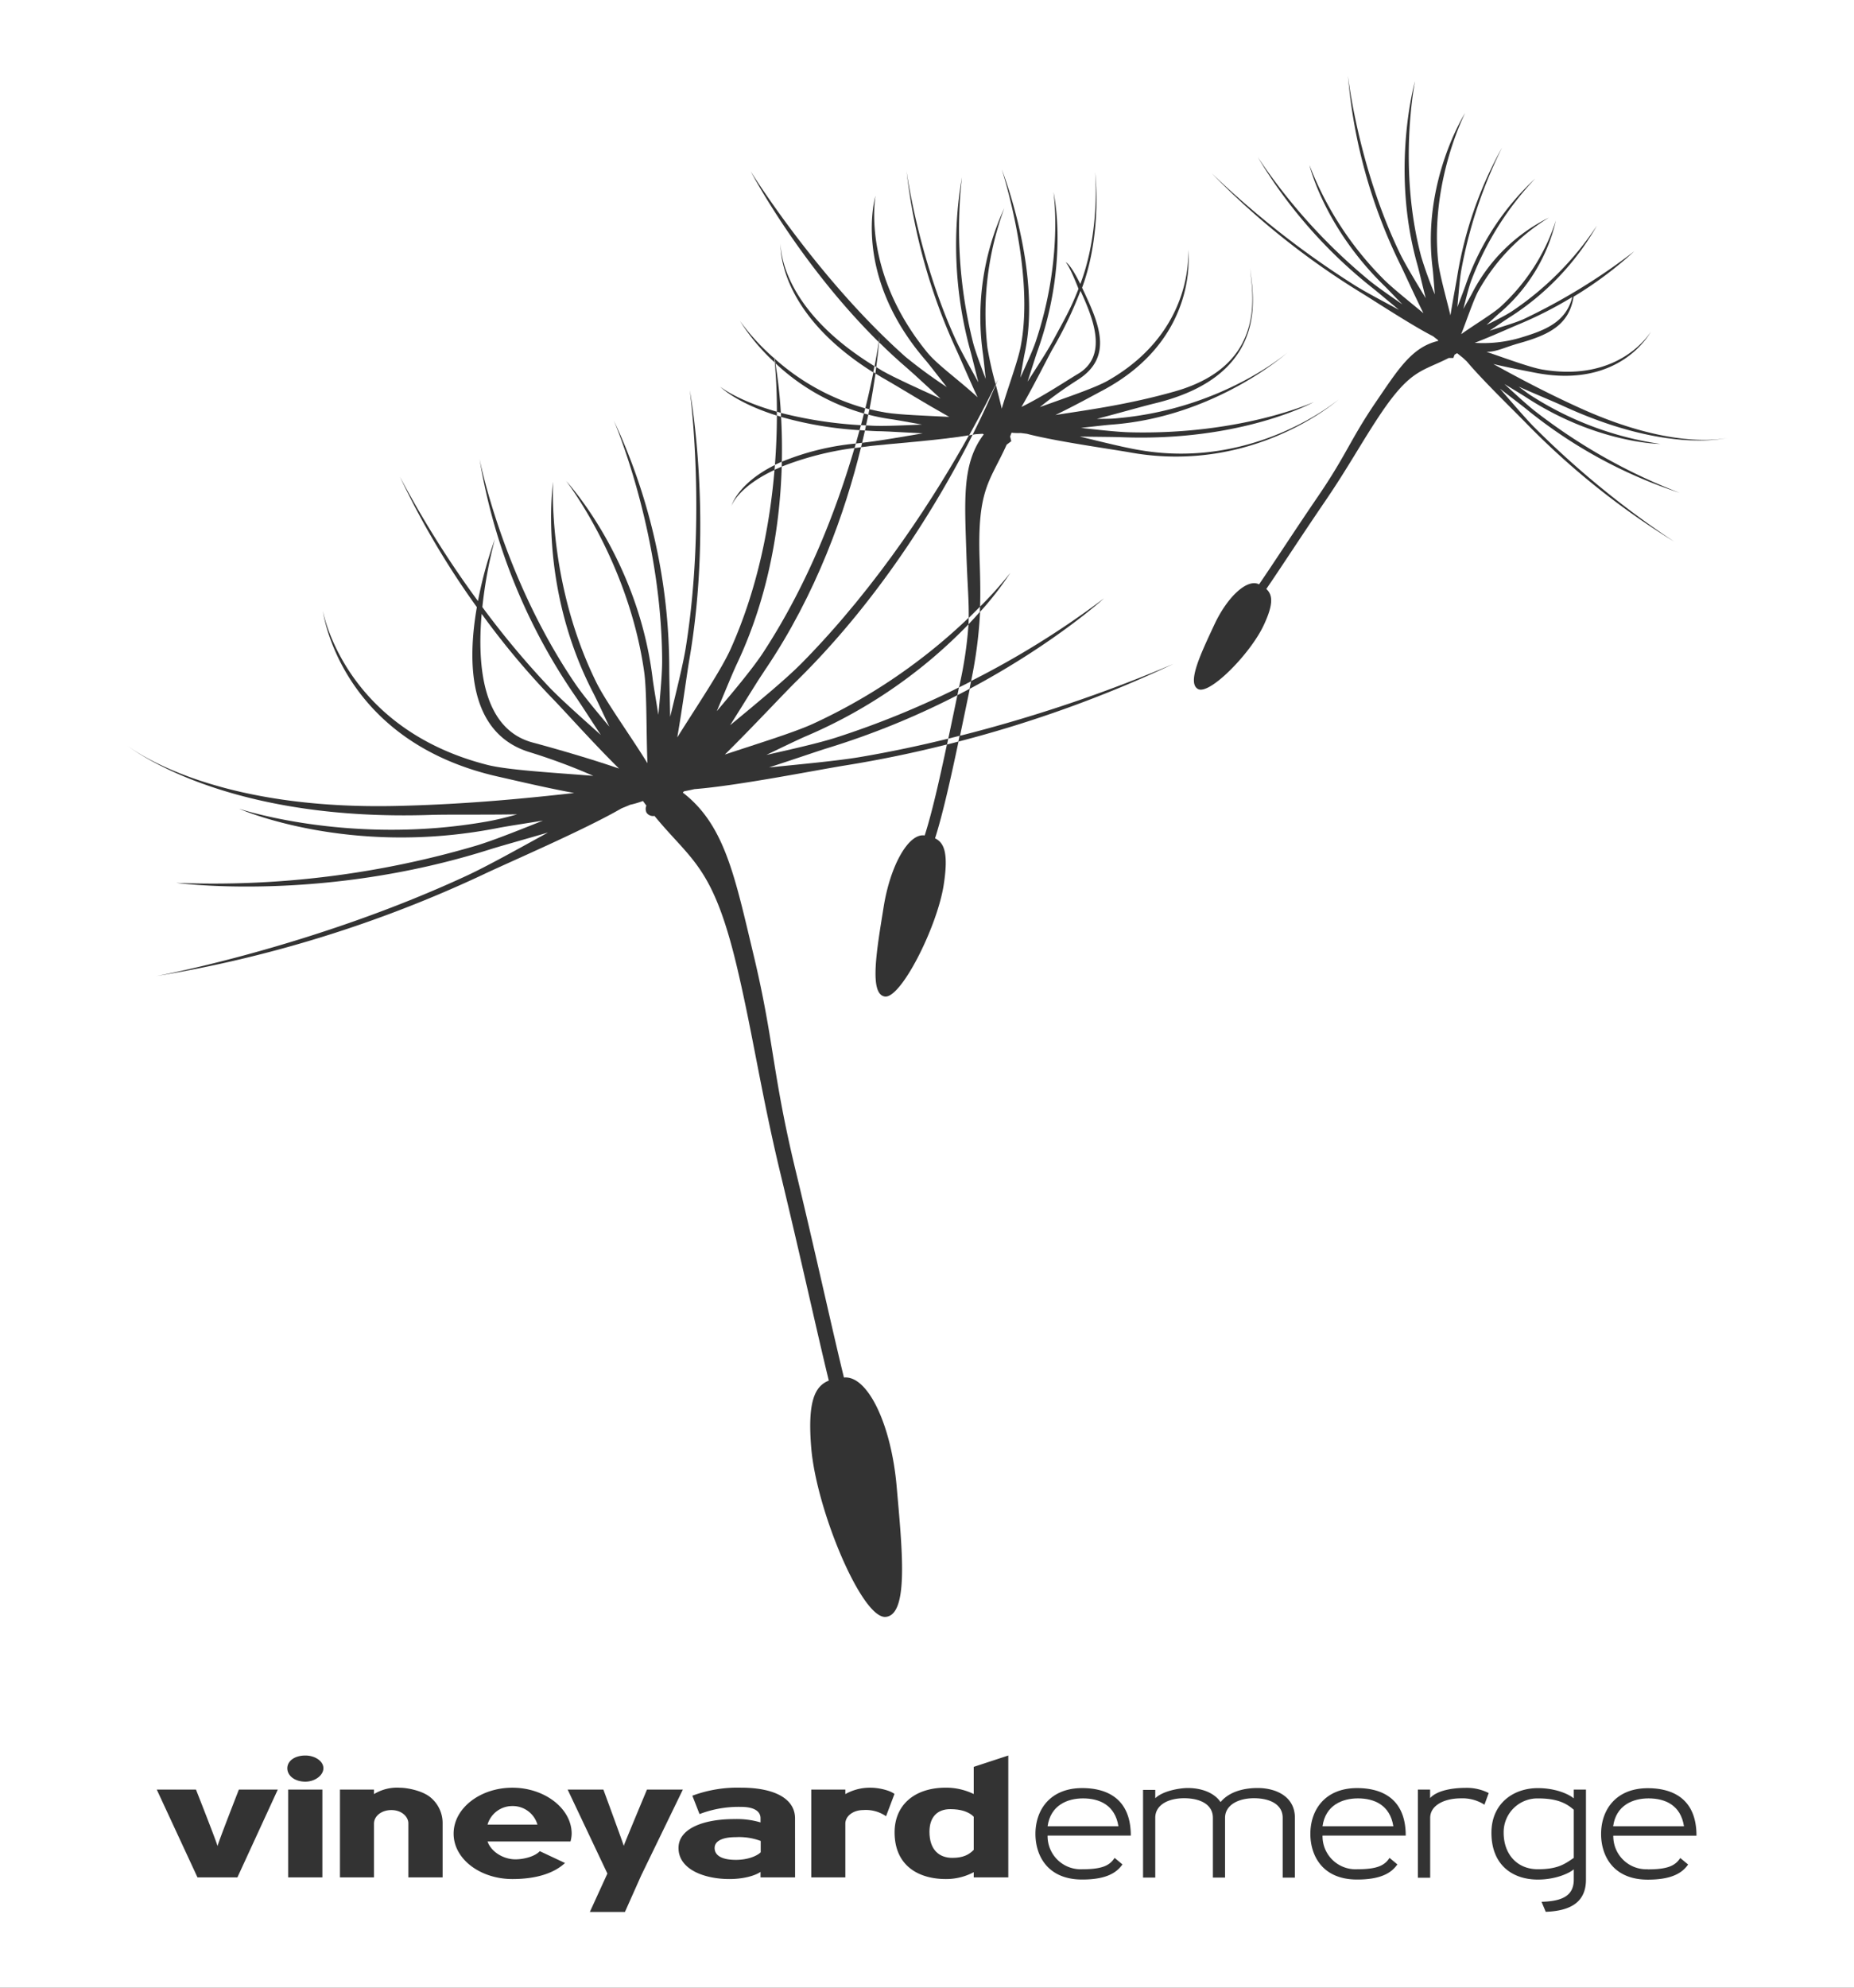 <svg xmlns="http://www.w3.org/2000/svg" viewBox="0 0 490.34 525.39">
  <rect x="0" y="0" width="490.34" height="525.39" fill="#333333" stroke="none"/>
  <defs>
    <style>
      .cls-1 {
        fill: #fff;
      }
    </style>
  </defs>
  <title>long_EMERGE_white</title>
  <g id="Layer_2" data-name="Layer 2">
    <g id="long">
      <g id="EMERGE_white">
        <path class="cls-1" d="M218.67,197.79c-3.19,1-8.94,3-15.3,5.05,9.08-.9,18.32-1.78,23.94-2.72,8.1-1.37,16-3.05,23.49-4.89.8-3.76,1.6-7.62,2.4-11.48A209.83,209.83,0,0,1,218.67,197.79Z"/>
        <path class="cls-1" d="M227.34,113.7a96.78,96.78,0,0,1-20.76-3.51c.2,3.52.29,7.51.2,11.85a68.47,68.47,0,0,1,19.57-4.81C226.7,116,227,114.85,227.34,113.7Z"/>
        <path class="cls-1" d="M244,114.54c-4.57-.22-8.72-.5-11-.56-1.47,0-2.87-.11-4.24-.19-.24,1.06-.49,2.14-.75,3.25C231.89,116.62,238,115.57,244,114.54Z"/>
        <path class="cls-1" d="M248.74,105.35c-3.6-3.27-6.82-6.32-8.65-7.89-2.64-2.26-5.18-4.61-7.61-7-.11,1.37-.33,3.61-.73,6.57l1.63,1C236.88,100,242.86,102.69,248.74,105.35Z"/>
        <path class="cls-1" d="M255.59,146.43c-.47-14.52-1.18-24,4.59-31.61l-.1-.07-.22-.1-1.88.12-.74.13c-8.06,16-23.42,42.36-46.53,65.07-3.68,3.62-11.44,12-19,19.46,8.59-2.85,18.24-5.82,23.22-8.08a150.58,150.58,0,0,0,41.27-28.08C256.28,158.74,255.85,154.39,255.59,146.43Z"/>
        <path class="cls-1" d="M256.15,165a131.19,131.19,0,0,1-42.34,29.31c-2.4,1-6.49,3-11.12,5.22,7.2-1.61,14.08-3.19,18.39-4.57a233,233,0,0,0,32.55-13.28v0A105.61,105.61,0,0,0,256.15,165Z"/>
        <path class="cls-1" d="M285.77,76.87a104,104,0,0,1-7.42,15.43c-1.55,2.81-5.08,9.93-8.2,15.26,5.86-2.87,12-7,14.87-8.69C293.07,94.16,289.28,84.49,285.77,76.87Z"/>
        <path class="cls-1" d="M194.86,175.53c-1.21,2.57-3.09,7.25-5.29,12.43,5-5.88,9.7-11.54,12.32-15.56,12-18.36,19.49-38.21,24.11-54a81.41,81.41,0,0,0-19.25,4.93C206.3,138.31,203.55,157.17,194.86,175.53Z"/>
        <path class="cls-1" d="M415.83,78.51a104,104,0,0,1-13.89,7.1c-2.22.9-7.59,3.36-11.91,5a34.68,34.68,0,0,0,11.8-1.26C408.28,87.43,414.14,85.35,415.83,78.51Z"/>
        <path class="cls-1" d="M251.05,110.19c-6.32-3.52-13-7.67-16-9.39-1.22-.68-2.38-1.37-3.5-2.06-.39,2.69-.91,5.87-1.59,9.43,1.41.35,2.87.65,4.36.89C238,109.65,244.87,109.87,251.05,110.19Z"/>
        <path class="cls-1" d="M227.73,118.2c-4.14,16.89-11.72,38.73-25.48,59-2,2.91-5.33,8.47-9.15,14.48,7.27-6,14.68-12.11,18.84-16.31,20.67-20.92,35.87-45.14,44.33-60.32-8,1.33-21,2.26-25.82,2.8C229.51,118,228.61,118.08,227.73,118.2Z"/>
        <path class="cls-1" d="M230.89,112.53c3.09.12,7.9-.08,12.94-.32-3.45-.6-6.5-1.18-8.27-1.43a52.79,52.79,0,0,1-5.91-1.19c-.19.93-.39,1.87-.6,2.84Z"/>
        <path class="cls-1" d="M245.82,484.16c0,4.77,2.57,6.89,6.05,6.89,2.87,0,4.42-.84,5.66-2.12v-8.75c-1.33-1.37-3.54-2-6.14-2C247.9,478.15,245.82,480.27,245.82,484.16Z"/>
        <path class="cls-1" d="M436,475.33c-4.15,0-8.61,1.82-9.36,7.38h18.73C444.52,477.1,440.37,475.33,436,475.33Z"/>
        <path class="cls-1" d="M286.44,475.33c-4.15,0-8.61,1.82-9.37,7.38H295.8C294.92,477.1,290.77,475.33,286.44,475.33Z"/>
        <path class="cls-1" d="M0,0V525.39H490.34V0ZM62.79,496.21H52.23L41.46,473H51.83s5.92,15,5.7,15,5.65-15,5.65-15H73.47Zm22.47,0H76.21V473h9.05Zm-4.5-25.3c-2.83,0-4.77-1.59-4.77-3.53S77.93,464,80.76,464c2.52,0,4.77,1.46,4.77,3.36S83.28,470.91,80.76,470.91Zm36.3,25.3H108V481.9c0-1.63-1.67-3.48-4.5-3.48-2.56,0-4.59,1.54-4.59,3.62v14.17h-9V473h9v1.2a11.7,11.7,0,0,1,6.89-1.68c1.76,0,5.91.71,8.12,2.6a8.79,8.79,0,0,1,3.14,6.94Zm33.82-9.49H128.94c1,2.82,4.28,4.72,7.37,4.72,2.25,0,5.17-.75,6.45-2.16l6.67,3.13c-3,2.79-7.78,4.24-13.91,4.24-8.53,0-15.55-5.3-15.55-12s7-12.14,15.55-12.14,15.67,5.52,15.67,12.14A8.25,8.25,0,0,1,150.88,486.72Zm14.4,18.63H156l4.64-10.15L150.13,473h9.45s5.48,14.89,5.39,14.89S171.11,473,171.11,473h9.49l-11,22.66Zm45-9.14h-9.14v-1.45c-1.59,1.1-4.73,1.89-8.22,1.89-6.58,0-13.47-2.51-13.47-8.21,0-5.12,6.54-7.64,14.8-7.64a22,22,0,0,1,6.89.88v-1.1c0-1.77-1.59-3-5.13-3a28.94,28.94,0,0,0-11,1.9l-1.9-4.86A34.45,34.45,0,0,1,196,472.5c8.75,0,14.27,2.87,14.27,8.12Zm8.92-131.3c-3.17-13-7.34-32.16-12.74-54.52-5.14-21.28-7.35-37.09-11.55-54.8-6.35-26.74-12-28-21.82-39.94a2.06,2.06,0,0,1-2.09-.85,2.23,2.23,0,0,1-.05-1.86l-.91-1.23a24.48,24.48,0,0,1-3.39,1c-.7.31-1.46.62-2.24.93-9.95,5.76-29.76,14.24-36.6,17.5a329.8,329.8,0,0,1-86.52,26.86s41.34-7.59,82.37-26.65c5.17-2.41,13.28-6.91,21.28-11.31-6.43,1.89-12.3,3.5-15.47,4.5-44.63,14.11-82.86,8.81-82.86,8.81a246.11,246.11,0,0,0,79.25-9.81c4.33-1.3,10.89-3.9,17.75-6.65-5.06.83-9.57,1.49-12.13,2-39.46,7.7-68.28-5.14-68.28-5.14s29.26,9.83,65.7,3.37c2.08-.37,4.8-1,7.85-1.88-9.53.15-18.42,0-23.12.16C63.71,217,38.81,200.88,33.75,197.15c4.72,3.43,26.2,16.91,71.18,15.87,18.91-.43,35-2.1,46.93-3.42-8-1.48-15.81-3.37-19.9-4.28C89.7,195.89,85.4,161.49,85.4,161.49s5.47,30.95,43.42,40.66c5.51,1.41,17.5,2.06,28.1,2.92a157.18,157.18,0,0,0-16.8-6.25c-16.31-4.95-16.53-23.8-14-38.34A220.35,220.35,0,0,1,105.76,126a264,264,0,0,0,20.65,32.87,107.73,107.73,0,0,1,4.49-16.41,119.06,119.06,0,0,0-3.33,18,227.67,227.67,0,0,0,17.59,21.06c3.06,3.22,8.46,8,13.75,12.74-2.91-4.4-5.49-8.46-7-10.61a154.61,154.61,0,0,1-25.08-62.34s6,30.89,25.11,59.12c2,3,5.51,7.21,9.22,11.63-1.77-3.7-3.28-7-4.24-8.87-14.77-28.42-10.64-55.86-10.64-55.86s-1.61,26.7,11.51,53.18c2.49,5,9.2,14.31,13.45,21.22-.35-8-.12-18.89-.88-24.23-4.18-29.26-20.62-50.36-20.62-50.36s18.94,20.28,22.85,52.07c.25,2.07.89,5.66,1.53,9.71.55-5.75,1.05-11.24,1-14.81-.27-34.06-12.78-62.95-12.78-62.95A154.54,154.54,0,0,1,177,176.76c0,2.62.15,7.43.24,12.71,1.68-6.91,3.42-13.9,4.13-18.29,5.57-34.82,1.06-68.05,1.06-68.05s6.33,33.83-.13,71.3c-.66,3.87-1.8,12.56-3.18,20.48,5.27-8.43,11.66-17.84,14.2-23.56,7.28-16.32,10.36-33.28,11.52-47.14-9.79,4.56-11.4,9.54-11.4,9.54s1.56-5.93,11.51-10.85c.37-4.8.51-9.21.52-13.05-10.89-3.4-15-7.65-15-7.65s4.37,3.63,15,6.62c0-6.09-.34-10.65-.56-13a53.83,53.83,0,0,1-9.22-11,58.84,58.84,0,0,0,9.11,9.91c0-.41-.07-.63-.07-.63s.05.24.13.68a60.32,60.32,0,0,0,24,13.15c.88-3.59,1.58-6.79,2.12-9.49-25.93-16.23-24.51-34-24.51-34s-.77,16.68,24.83,32.36c.56-2.88.91-5.06,1.11-6.38-21.13-20.85-33.86-45.11-33.86-45.11s17.5,28.17,40.93,49a129.42,129.42,0,0,0,10.93,8c-2.39-3-4.47-5.76-5.73-7.23-19.49-22.7-13.12-43.37-13.12-43.37s-3.88,20,13.68,41.44c2.71,3.31,8.32,7.25,13.31,11.85-2.34-5-4.65-10.49-5.79-12.92a154,154,0,0,1-13-46.94s3,22.7,13,44.63c1.25,2.77,3.66,7.06,6,11.3-.9-3.49-1.65-6.69-2.14-8.41a105.49,105.49,0,0,1-2.21-45.84,123.2,123.2,0,0,0,2.95,43.77c.62,2.35,1.94,5.88,3.34,9.57-.31-2.78-.54-5.27-.74-6.67A68.59,68.59,0,0,1,265.63,55a80.14,80.14,0,0,0-4.48,36.89,94.74,94.74,0,0,0,2.18,9.67c.43-.88.64-1.36.64-1.36s-.2.52-.6,1.49c.56,2.17,1.12,4.37,1.57,6.33,1.55-5.32,4.3-12.65,5-16.41,3.86-19.81-5-46.84-5-46.84s10.69,27.06,6.1,48.45c-.3,1.39-.7,3.85-1.19,6.61,1.64-3.59,3.19-7,4-9.33,7.46-22,4.77-39.74,4.77-39.74s4.26,18.17-4.17,41.86c-.6,1.68-1.56,4.82-2.69,8.25,2.63-4.08,5.32-8.2,6.76-10.88,3.09-5.75,4.59-8.2,6.72-13.66-2.49-6.34-3.38-7-3.38-7s1,0,3.86,5.74c5.37-14.11,3.91-29.58,3.91-29.58s2,15.78-3.44,30.56c4.29,9.13,8.62,18.19-1.23,24.4a107.35,107.35,0,0,0-9.94,7.15c6.83-2.48,14.61-5.07,18-7C316.2,87.38,314.22,66,314.22,66s3.38,23.44-22.75,37.28c-2.53,1.34-7.34,4-12.33,6.41,8.06-1.27,19.09-2.7,31.52-6.22,25.83-7.3,20-28,20-32.66.08,4.65,7.13,28-25.3,35.82-3.12.75-9,2.45-15.26,4.08,2.16,0,4.07,0,5.51-.18,27.77-2.48,44.86-17.32,44.86-17.32s-18.86,16.89-46.24,19c-1.78.13-4.87.51-8.34.88,5,.57,9.8,1.09,12.89,1.17,29.53.75,48.7-8,48.7-8s-19,10.54-50.9,9.3c-2.27-.09-6.43-.09-11-.17,6.06,1.46,12.21,3,16.05,3.61,30.47,5.15,52.41-13.42,52.41-13.42s-22.37,19.91-55.18,14c-5.09-.91-19.67-2.92-27.26-4.92l-1.65-.21a15.46,15.46,0,0,1-2.42-.08l-.38,1,.31,1.24-1.23.93c-4.31,9.64-7.8,11.49-7.15,30.25.16,4.68.25,8.64.13,12.54a98.69,98.69,0,0,0,8-8.93,82.18,82.18,0,0,1-8,10.31A116.59,116.59,0,0,1,256.83,180,231.48,231.48,0,0,0,292,158.14s-13.13,12-35.54,23.93l0,.12c-.86,4.14-1.71,8.27-2.56,12.28a388,388,0,0,0,56.47-19A323.64,323.64,0,0,1,253.51,196c-2.17,10.26-4.27,19.52-6.21,25.58,2.46,1.18,3.6,4,2.26,12.47-1.78,11.13-11.34,30-15.56,29.34s-2.08-12.52-.3-23.65,6.64-19.6,10.86-18.92h0c1.88-5.82,3.86-14.52,5.88-24.05-8.39,2.12-17.35,4-26.7,5.51-7.49,1.19-28.61,5.41-40.07,6.29-.94.22-1.85.41-2.7.56l-.28.22-.11.14c11.1,8.52,13.76,22.18,18.71,42.86,5.47,22.84,4.9,31.24,11.14,57.07,5.25,21.71,9.54,41.48,12.77,54.67h.05c6.23-.55,12.45,12.33,13.89,28.76s3.32,34-2.92,34.51-18.21-28-19.65-44.47C213.51,370.45,215.48,366.39,219.2,364.91Zm15.14,115.14a9.36,9.36,0,0,0-6.05-1.63c-2.6,0-4.72,1.54-4.72,3.62v14.17h-9V473h9v1.2a13.23,13.23,0,0,1,7-1.68c1.19,0,4.37.44,6,1.63Zm32.33,16.16h-9.14v-1.37a15.56,15.56,0,0,1-7.33,1.81c-7.47,0-13.6-3.66-13.6-12.36,0-6.93,4.94-11.79,13.6-11.79a16.79,16.79,0,0,1,7.33,1.68V467l9.14-3Zm19.55-2.15c5.08,0,7.2-.88,8.57-3l2.07,1.72c-1.67,2.43-4.68,4-10.64,4-9.32,0-12.37-6.5-12.37-12.06,0-6.36,3.89-12.11,12.37-12.11,5.87,0,12.85,2.26,12.85,12.55h-22A8.74,8.74,0,0,0,286.22,494.06Zm56.25,2.21h-3.23V480.46c0-3.49-3.31-5.17-7.6-5.17s-7.64,1.9-7.64,5.17v15.81h-3.22V480.46c0-3.49-3.31-5.17-7.6-5.17s-7.64,1.81-7.64,5.17v15.81h-3.23V473.08h3.23v2.21c2.07-2,6.58-2.7,8.61-2.7,3.4,0,6.89,1.11,8.66,3.72,2.87-3.45,7.82-3.72,9.81-3.72,4.81,0,9.85,2.21,9.85,7.87Zm16.46-2.21c5.08,0,7.2-.88,8.57-3l2.07,1.72c-1.68,2.43-4.68,4-10.64,4-9.33,0-12.37-6.5-12.37-12.06,0-6.36,3.88-12.11,12.37-12.11,5.87,0,12.85,2.26,12.85,12.55h-22A8.73,8.73,0,0,0,358.93,494.06ZM392.6,477a10.76,10.76,0,0,0-6.23-1.68c-4.33,0-8.12,1.81-8.12,5.17v15.81H375V473h3.23v2.25c1.89-2.08,6.09-2.7,9.45-2.7a12.83,12.83,0,0,1,6.05,1.37Zm26.85,19.3v.49c0,5.3-3.18,8.26-10.64,8.52l-1.11-2.65c5.74-.13,8.53-1.76,8.53-5.87v-2.7c-1.33,1.11-4.91,2.7-9.5,2.7-6.76,0-12.28-3.89-12.28-12.37,0-7.69,5.74-11.8,12.28-11.8,4.29,0,7.78,1.33,9.5,2.7V473h3.22Zm16.37-2.21c5.08,0,7.2-.88,8.57-3l2.08,1.72c-1.68,2.43-4.69,4-10.65,4-9.32,0-12.37-6.5-12.37-12.06,0-6.36,3.89-12.11,12.37-12.11,5.88,0,12.86,2.26,12.86,12.55h-22A8.73,8.73,0,0,0,435.82,494.06ZM413.31,107.25c-2.35-1.08-6.88-2.94-11.67-5.06,1.4,1,2.66,2,3.65,2.59a86.35,86.35,0,0,0,33.81,12.56s-16.73-.11-35.41-12.28c-1.21-.79-3.38-2.08-5.8-3.56,3,2.79,5.9,5.43,7.87,7a150.13,150.13,0,0,0,38.46,21.76,126.66,126.66,0,0,1-40.45-22.06c-1.44-1.17-4.14-3.2-7.08-5.48,3.31,3.82,6.66,7.71,8.88,10a238.64,238.64,0,0,0,37.22,30.44,203.59,203.59,0,0,1-39.29-31.44c-2.91-3-11.52-11.33-15.59-16.22l-1-.92-1.54-1.23-.66.39-.34.87-1.2,0c-7,3.57-10,3-17.71,14.3-5.08,7.51-8.84,14.56-15,23.57-6.46,9.47-11.77,17.69-15.55,23.19,1.64,1.5,2,3.86-.67,9.54-3.48,7.51-14.31,18.52-17.37,16.92s.81-9.54,4.28-17,8.77-12.29,11.84-10.68h0c3.84-5.58,9.31-14.06,15.59-23.25,7.47-10.94,8.59-15.06,15.17-24.74,6-8.77,9.59-14.7,16.62-16.36l0-.08-.1-.17L379,88.87c-5.66-2.89-15.64-9.45-19.23-11.63a204.2,204.2,0,0,1-39.29-31.43,239.32,239.32,0,0,0,37.87,29.63C361,77.1,365.57,79.51,370,81.9c-2.87-2.36-5.44-4.55-6.89-5.7a127.33,127.33,0,0,1-30.46-34.67,151,151,0,0,0,29.71,32.78c2,1.59,5.17,3.82,8.55,6.14-2-2-3.72-3.87-4.76-4.88-16-15.57-19.83-31.92-19.83-31.92a87,87,0,0,0,19.75,30.29c2.15,2.15,6.53,5.64,10.4,8.85-2.58-5.16-5.1-10.84-6.36-13.35A139.77,139.77,0,0,1,356.5,20s2.65,24,13.76,47c1.4,2.9,4.14,7.39,6.81,11.82-.93-3.68-1.7-7-2.21-8.86-7.22-25.48-.61-48.54-.61-48.54s-4.65,22.64,1.6,46.33a103.09,103.09,0,0,0,3.63,10.06c-.25-2.94-.42-5.57-.6-7C376,47.87,387.5,29.86,387.5,29.86s-9.31,18.06-7.14,39.23c.33,3.27,2,9.13,3.25,14.27.63-4.07,1.5-8.44,1.81-10.43A104.12,104.12,0,0,1,397.27,39a121.47,121.47,0,0,0-10.83,32.6c-.38,2.24-.67,5.94-1,9.59.93-2.5,1.82-4.74,2.24-6a69.47,69.47,0,0,1,18.35-28,81.07,81.07,0,0,0-17,27.19c-.61,1.69-1.28,4.41-2,7.26,1-1.79,1.92-3.36,2.39-4.29a45.36,45.36,0,0,1,20.26-19.84A52.72,52.72,0,0,0,390.94,77c-1.28,2.38-3,7.59-4.49,11.33,3.3-2.37,8.25-5.34,10.34-7.19A52.89,52.89,0,0,0,411.5,58.3a45.57,45.57,0,0,1-14.71,24.28c-.8.67-2.12,1.92-3.63,3.3,2.62-1.3,5.11-2.57,6.61-3.54a81,81,0,0,0,22.58-22.71,69.33,69.33,0,0,1-23.11,24.24c-1.11.7-3.09,2.08-5.3,3.54,3.46-1.11,7-2.14,9.08-3.09a160.73,160.73,0,0,0,29.2-17.9,99.89,99.89,0,0,1-16.05,12c-1.15,7.47-6.52,10.09-14.4,12.3-3.62,1-6,2.32-8.63,2.27,5.5,1.88,11.68,4.15,14.7,4.67,20.82,3.57,28.76-10,28.76-10s-7.92,15.43-30.88,10.8c-2.21-.44-6.49-1.23-10.78-2.25,5.79,3.19,13.68,7.46,23.17,11.75,22.58,10.19,35.71,8.41,38.66,7.8C453.59,116.46,438.3,118.77,413.31,107.25Z"/>
        <path class="cls-1" d="M359.15,475.33c-4.16,0-8.62,1.82-9.37,7.38h18.73C367.63,477.1,363.48,475.33,359.15,475.33Z"/>
        <path class="cls-1" d="M189,488.44c0,1.77,1.54,3.14,5.65,3.14,3.09,0,5.52-1,6.54-2v-3a16.31,16.31,0,0,0-6.54-1C191,485.57,189,486.63,189,488.44Z"/>
        <path class="cls-1" d="M135.47,477.36a6.81,6.81,0,0,0-6.53,4.9h13.2A6.79,6.79,0,0,0,135.47,477.36Z"/>
        <path class="cls-1" d="M397.68,484.39c0,5.61,3.48,9.67,9.05,9.67,5.39,0,7.2-1.45,9.5-3V478.34c-1.81-1.59-4.2-3-9.37-3A8.93,8.93,0,0,0,397.68,484.39Z"/>
        <path class="cls-1" d="M228.49,109.29A56.88,56.88,0,0,1,205.07,96a127.71,127.71,0,0,1,1.45,13.13,110.48,110.48,0,0,0,21.18,3.25C228,111.31,228.24,110.29,228.49,109.29Z"/>
        <path class="cls-1" d="M146.23,184.74a206.11,206.11,0,0,1-18.84-22.49c-1.21,13.83.27,30.44,13.46,34,4.64,1.24,14.8,4.1,22.87,6.89C157.26,196.79,149.51,188.11,146.23,184.74Z"/>
        <path class="cls-1" d="M206.52,109.11l-1.06-.29v1c.36.12.74.23,1.12.34Z"/>
        <path class="cls-1" d="M206.78,122c-.64.29-1.26.57-1.84.86,0,.43-.07.87-.11,1.31q.91-.42,1.92-.84Z"/>
        <path class="cls-1" d="M229.65,109.59c.09-.48.18-1,.28-1.42l-1.09-.29c-.11.46-.23.93-.35,1.41C228.87,109.4,229.26,109.49,229.65,109.59Z"/>
        <path class="cls-1" d="M227.73,117.07l-1.38.16c-.12.4-.23.81-.35,1.21l1.73-.24c.09-.39.18-.78.28-1.16Z"/>
        <path class="cls-1" d="M232.6,88.92s-.07.51-.21,1.45l.09.09C232.57,89.46,232.6,88.92,232.6,88.92Z"/>
        <path class="cls-1" d="M257.24,114.9c3.16-6.27,5.19-11,6.13-13.21l0-.13c-1.06,2.22-3.45,7-7.06,13.51Z"/>
        <path class="cls-1" d="M227.34,113.7c.46,0,.94.06,1.42.09.1-.46.2-.91.29-1.36l-1.35-.07Z"/>
        <path class="cls-1" d="M256.15,165q1.64-1.71,3-3.28c0-.46,0-.92.05-1.38-.92.94-1.93,1.93-3,3C256.19,163.83,256.17,164.39,256.15,165Z"/>
        <path class="cls-1" d="M253.2,183.75l3.22-1.68c.14-.7.28-1.38.41-2-1,.54-2.11,1.08-3.2,1.62C253.49,182.34,253.34,183.05,253.2,183.75Z"/>
        <path class="cls-1" d="M204.85,94.73l-.06,0c0,.29.07.67.11,1.14l.17.16C205,95.46,204.91,95.05,204.85,94.73Z"/>
        <path class="cls-1" d="M250.47,196.78l3-.78c.11-.51.22-1,.32-1.53l-3,.76Z"/>
        <path class="cls-1" d="M231.75,97l-.47-.28c-.1.52-.2,1.07-.32,1.64l.56.35C231.6,98.15,231.68,97.58,231.75,97Z"/>
      </g>
    </g>
  </g>
</svg>
